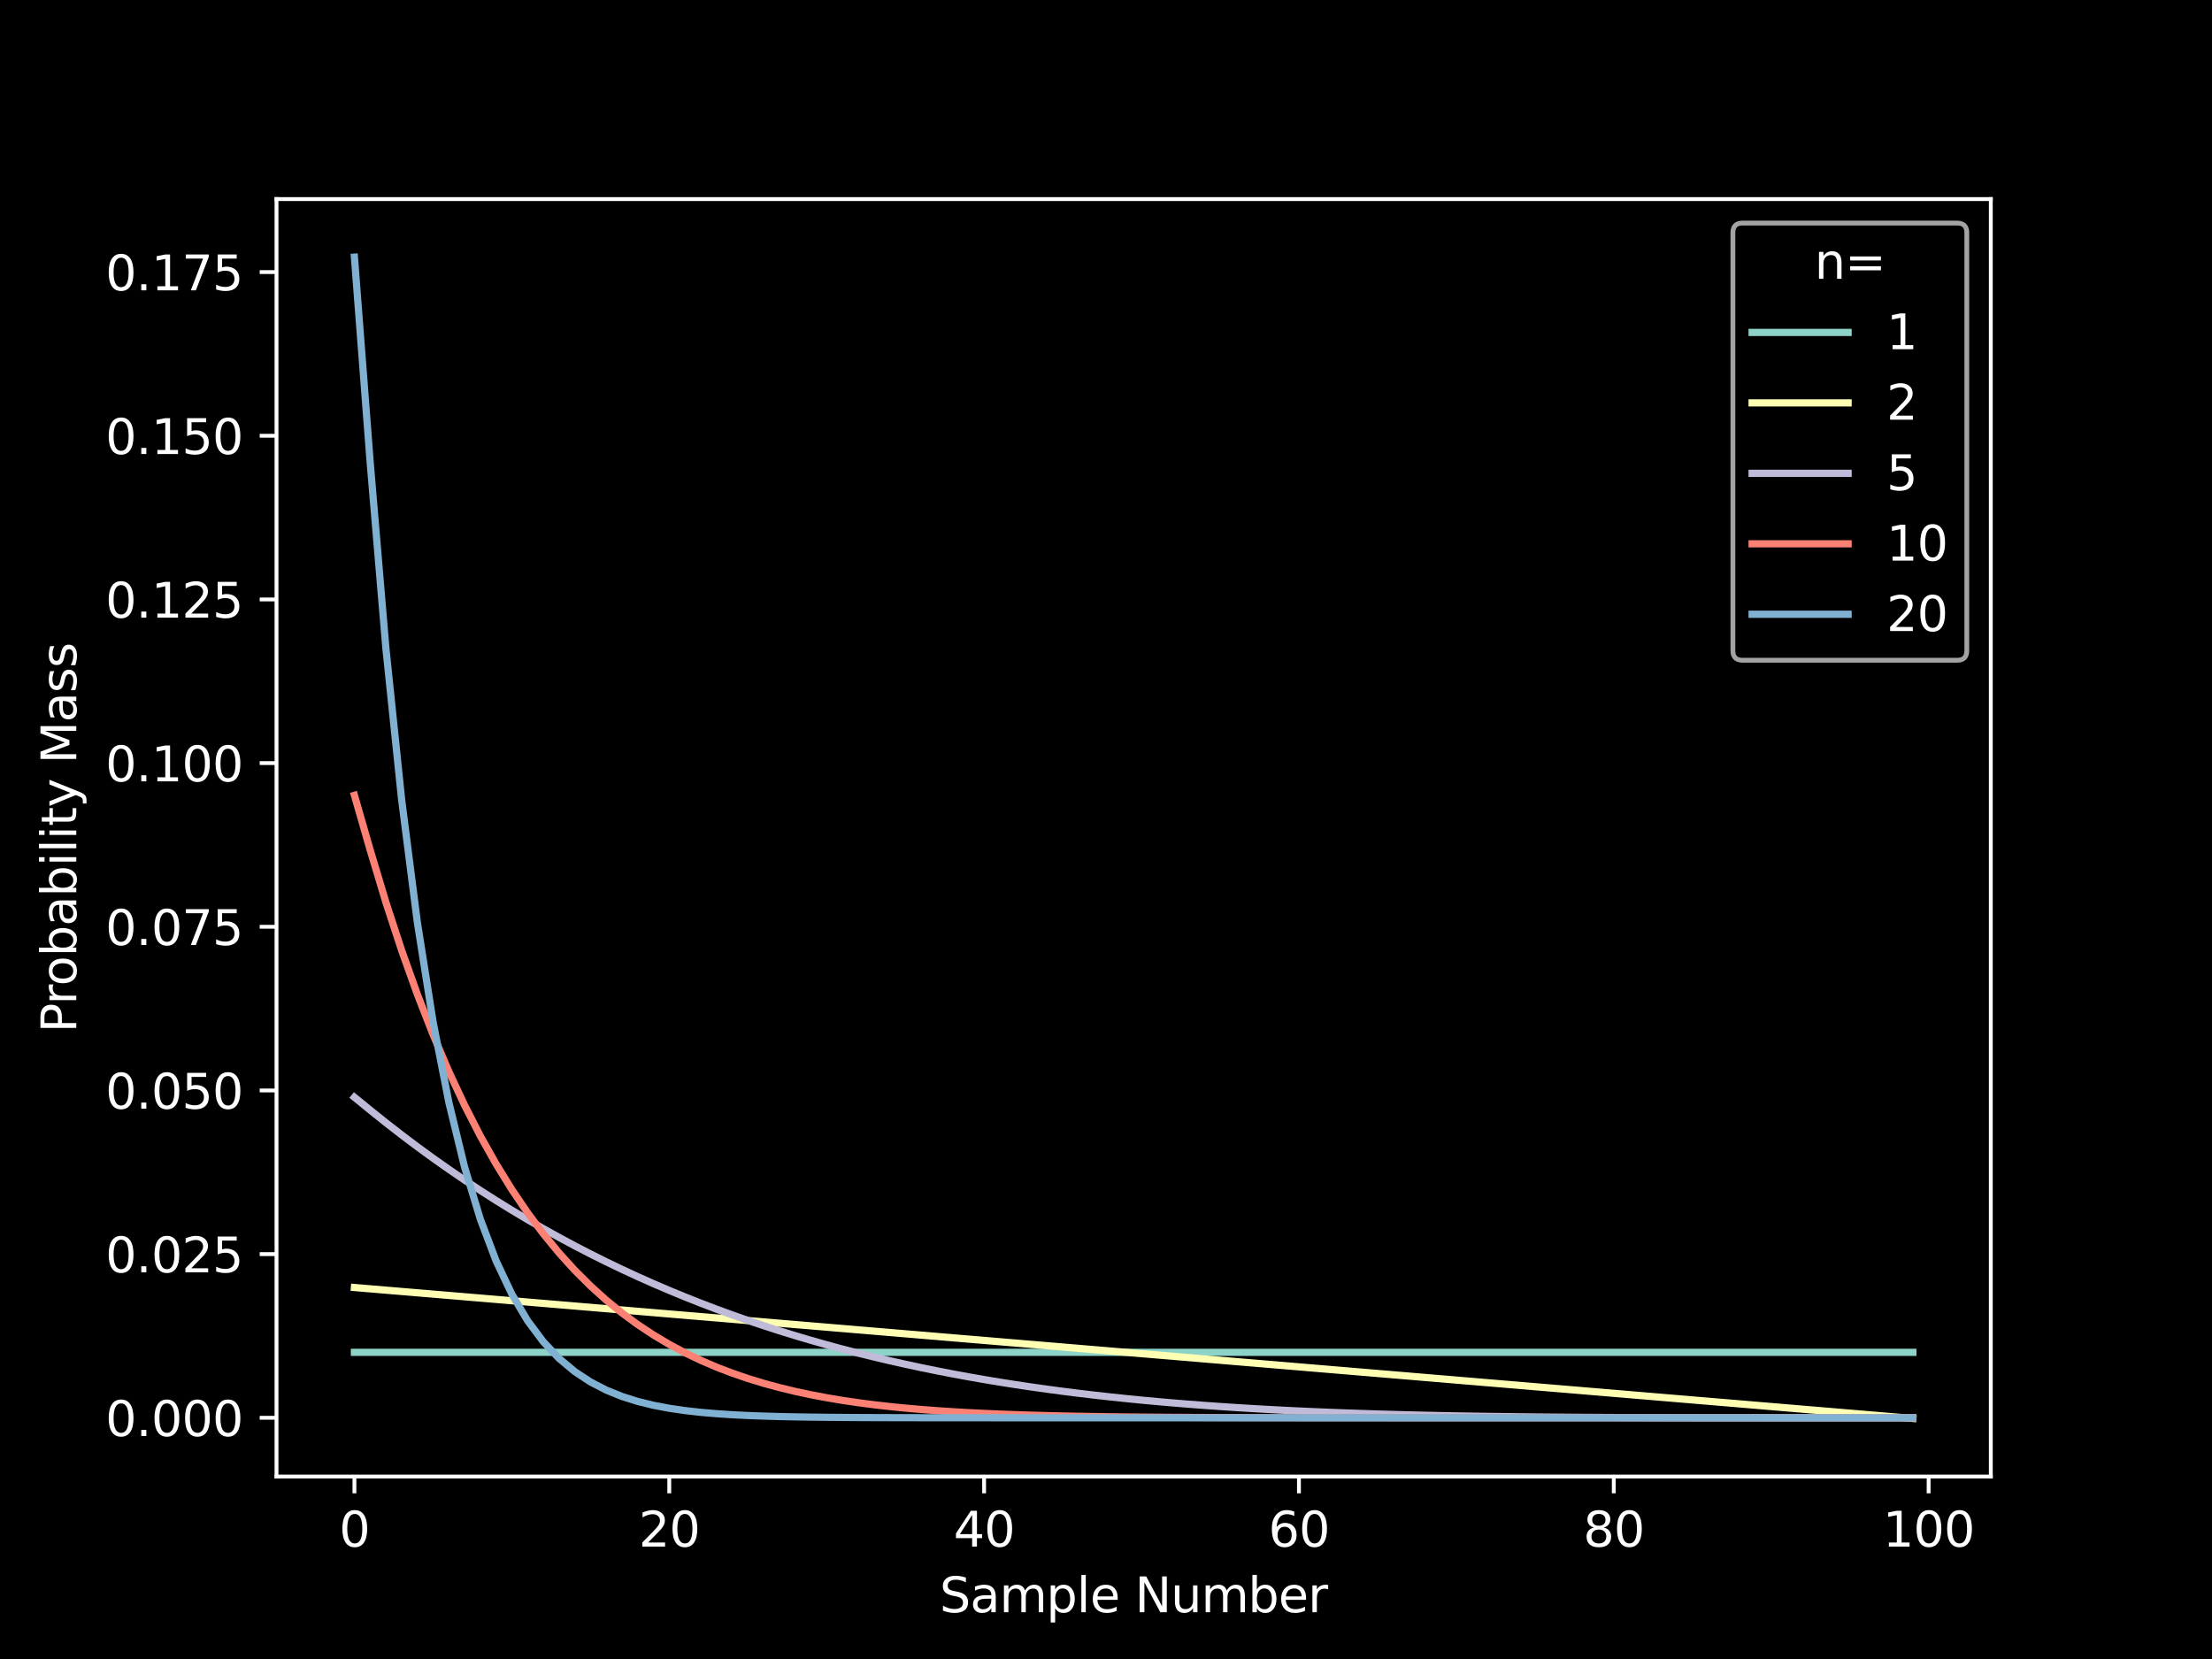 <?xml version="1.0" encoding="utf-8" standalone="no"?>
<!DOCTYPE svg PUBLIC "-//W3C//DTD SVG 1.1//EN"
  "http://www.w3.org/Graphics/SVG/1.1/DTD/svg11.dtd">
<svg xmlns:xlink="http://www.w3.org/1999/xlink" width="460.8pt" height="345.6pt" viewBox="0 0 460.8 345.6" xmlns="http://www.w3.org/2000/svg" version="1.1">
 <defs>
  <style type="text/css">*{stroke-linejoin: round; stroke-linecap: butt}</style>
 </defs>
 <g id="figure_1">
  <g id="patch_1">
   <path d="M 0 345.6 
L 460.8 345.6 
L 460.8 0 
L 0 0 
z
"/>
  </g>
  <g id="axes_1">
   <g id="patch_2">
    <path d="M 57.6 307.584 
L 414.72 307.584 
L 414.72 41.472 
L 57.6 41.472 
z
"/>
   </g>
   <g id="matplotlib.axis_1">
    <g id="xtick_1">
     <g id="line2d_1">
      <defs>
       <path id="m91b4f109d9" d="M 0 0 
L 0 3.5 
" style="stroke: #ffffff; stroke-width: 0.8"/>
      </defs>
      <g>
       <use xlink:href="#m91b4f109d9" x="73.833" y="307.584" style="fill: #ffffff; stroke: #ffffff; stroke-width: 0.8"/>
      </g>
     </g>
     <g id="text_1">
      <!-- 0 -->
      <g style="fill: #ffffff" transform="translate(70.651 322.182)scale(0.1 -0.1)">
       <defs>
        <path id="DejaVuSans-30" d="M 2034 4250 
Q 1547 4250 1301 3770 
Q 1056 3291 1056 2328 
Q 1056 1369 1301 889 
Q 1547 409 2034 409 
Q 2525 409 2770 889 
Q 3016 1369 3016 2328 
Q 3016 3291 2770 3770 
Q 2525 4250 2034 4250 
z
M 2034 4750 
Q 2819 4750 3233 4129 
Q 3647 3509 3647 2328 
Q 3647 1150 3233 529 
Q 2819 -91 2034 -91 
Q 1250 -91 836 529 
Q 422 1150 422 2328 
Q 422 3509 836 4129 
Q 1250 4750 2034 4750 
z
" transform="scale(0.016)"/>
       </defs>
       <use xlink:href="#DejaVuSans-30"/>
      </g>
     </g>
    </g>
    <g id="xtick_2">
     <g id="line2d_2">
      <g>
       <use xlink:href="#m91b4f109d9" x="139.42" y="307.584" style="fill: #ffffff; stroke: #ffffff; stroke-width: 0.8"/>
      </g>
     </g>
     <g id="text_2">
      <!-- 20 -->
      <g style="fill: #ffffff" transform="translate(133.057 322.182)scale(0.1 -0.1)">
       <defs>
        <path id="DejaVuSans-32" d="M 1228 531 
L 3431 531 
L 3431 0 
L 469 0 
L 469 531 
Q 828 903 1448 1529 
Q 2069 2156 2228 2338 
Q 2531 2678 2651 2914 
Q 2772 3150 2772 3378 
Q 2772 3750 2511 3984 
Q 2250 4219 1831 4219 
Q 1534 4219 1204 4116 
Q 875 4013 500 3803 
L 500 4441 
Q 881 4594 1212 4672 
Q 1544 4750 1819 4750 
Q 2544 4750 2975 4387 
Q 3406 4025 3406 3419 
Q 3406 3131 3298 2873 
Q 3191 2616 2906 2266 
Q 2828 2175 2409 1742 
Q 1991 1309 1228 531 
z
" transform="scale(0.016)"/>
       </defs>
       <use xlink:href="#DejaVuSans-32"/>
       <use xlink:href="#DejaVuSans-30" x="63.623"/>
      </g>
     </g>
    </g>
    <g id="xtick_3">
     <g id="line2d_3">
      <g>
       <use xlink:href="#m91b4f109d9" x="205.006" y="307.584" style="fill: #ffffff; stroke: #ffffff; stroke-width: 0.8"/>
      </g>
     </g>
     <g id="text_3">
      <!-- 40 -->
      <g style="fill: #ffffff" transform="translate(198.644 322.182)scale(0.1 -0.1)">
       <defs>
        <path id="DejaVuSans-34" d="M 2419 4116 
L 825 1625 
L 2419 1625 
L 2419 4116 
z
M 2253 4666 
L 3047 4666 
L 3047 1625 
L 3713 1625 
L 3713 1100 
L 3047 1100 
L 3047 0 
L 2419 0 
L 2419 1100 
L 313 1100 
L 313 1709 
L 2253 4666 
z
" transform="scale(0.016)"/>
       </defs>
       <use xlink:href="#DejaVuSans-34"/>
       <use xlink:href="#DejaVuSans-30" x="63.623"/>
      </g>
     </g>
    </g>
    <g id="xtick_4">
     <g id="line2d_4">
      <g>
       <use xlink:href="#m91b4f109d9" x="270.593" y="307.584" style="fill: #ffffff; stroke: #ffffff; stroke-width: 0.8"/>
      </g>
     </g>
     <g id="text_4">
      <!-- 60 -->
      <g style="fill: #ffffff" transform="translate(264.231 322.182)scale(0.1 -0.1)">
       <defs>
        <path id="DejaVuSans-36" d="M 2113 2584 
Q 1688 2584 1439 2293 
Q 1191 2003 1191 1497 
Q 1191 994 1439 701 
Q 1688 409 2113 409 
Q 2538 409 2786 701 
Q 3034 994 3034 1497 
Q 3034 2003 2786 2293 
Q 2538 2584 2113 2584 
z
M 3366 4563 
L 3366 3988 
Q 3128 4100 2886 4159 
Q 2644 4219 2406 4219 
Q 1781 4219 1451 3797 
Q 1122 3375 1075 2522 
Q 1259 2794 1537 2939 
Q 1816 3084 2150 3084 
Q 2853 3084 3261 2657 
Q 3669 2231 3669 1497 
Q 3669 778 3244 343 
Q 2819 -91 2113 -91 
Q 1303 -91 875 529 
Q 447 1150 447 2328 
Q 447 3434 972 4092 
Q 1497 4750 2381 4750 
Q 2619 4750 2861 4703 
Q 3103 4656 3366 4563 
z
" transform="scale(0.016)"/>
       </defs>
       <use xlink:href="#DejaVuSans-36"/>
       <use xlink:href="#DejaVuSans-30" x="63.623"/>
      </g>
     </g>
    </g>
    <g id="xtick_5">
     <g id="line2d_5">
      <g>
       <use xlink:href="#m91b4f109d9" x="336.18" y="307.584" style="fill: #ffffff; stroke: #ffffff; stroke-width: 0.8"/>
      </g>
     </g>
     <g id="text_5">
      <!-- 80 -->
      <g style="fill: #ffffff" transform="translate(329.817 322.182)scale(0.1 -0.1)">
       <defs>
        <path id="DejaVuSans-38" d="M 2034 2216 
Q 1584 2216 1326 1975 
Q 1069 1734 1069 1313 
Q 1069 891 1326 650 
Q 1584 409 2034 409 
Q 2484 409 2743 651 
Q 3003 894 3003 1313 
Q 3003 1734 2745 1975 
Q 2488 2216 2034 2216 
z
M 1403 2484 
Q 997 2584 770 2862 
Q 544 3141 544 3541 
Q 544 4100 942 4425 
Q 1341 4750 2034 4750 
Q 2731 4750 3128 4425 
Q 3525 4100 3525 3541 
Q 3525 3141 3298 2862 
Q 3072 2584 2669 2484 
Q 3125 2378 3379 2068 
Q 3634 1759 3634 1313 
Q 3634 634 3220 271 
Q 2806 -91 2034 -91 
Q 1263 -91 848 271 
Q 434 634 434 1313 
Q 434 1759 690 2068 
Q 947 2378 1403 2484 
z
M 1172 3481 
Q 1172 3119 1398 2916 
Q 1625 2713 2034 2713 
Q 2441 2713 2670 2916 
Q 2900 3119 2900 3481 
Q 2900 3844 2670 4047 
Q 2441 4250 2034 4250 
Q 1625 4250 1398 4047 
Q 1172 3844 1172 3481 
z
" transform="scale(0.016)"/>
       </defs>
       <use xlink:href="#DejaVuSans-38"/>
       <use xlink:href="#DejaVuSans-30" x="63.623"/>
      </g>
     </g>
    </g>
    <g id="xtick_6">
     <g id="line2d_6">
      <g>
       <use xlink:href="#m91b4f109d9" x="401.767" y="307.584" style="fill: #ffffff; stroke: #ffffff; stroke-width: 0.8"/>
      </g>
     </g>
     <g id="text_6">
      <!-- 100 -->
      <g style="fill: #ffffff" transform="translate(392.223 322.182)scale(0.1 -0.1)">
       <defs>
        <path id="DejaVuSans-31" d="M 794 531 
L 1825 531 
L 1825 4091 
L 703 3866 
L 703 4441 
L 1819 4666 
L 2450 4666 
L 2450 531 
L 3481 531 
L 3481 0 
L 794 0 
L 794 531 
z
" transform="scale(0.016)"/>
       </defs>
       <use xlink:href="#DejaVuSans-31"/>
       <use xlink:href="#DejaVuSans-30" x="63.623"/>
       <use xlink:href="#DejaVuSans-30" x="127.246"/>
      </g>
     </g>
    </g>
    <g id="text_7">
     <!-- Sample Number -->
     <g style="fill: #ffffff" transform="translate(195.737 335.861)scale(0.1 -0.1)">
      <defs>
       <path id="DejaVuSans-53" d="M 3425 4513 
L 3425 3897 
Q 3066 4069 2747 4153 
Q 2428 4238 2131 4238 
Q 1616 4238 1336 4038 
Q 1056 3838 1056 3469 
Q 1056 3159 1242 3001 
Q 1428 2844 1947 2747 
L 2328 2669 
Q 3034 2534 3370 2195 
Q 3706 1856 3706 1288 
Q 3706 609 3251 259 
Q 2797 -91 1919 -91 
Q 1588 -91 1214 -16 
Q 841 59 441 206 
L 441 856 
Q 825 641 1194 531 
Q 1563 422 1919 422 
Q 2459 422 2753 634 
Q 3047 847 3047 1241 
Q 3047 1584 2836 1778 
Q 2625 1972 2144 2069 
L 1759 2144 
Q 1053 2284 737 2584 
Q 422 2884 422 3419 
Q 422 4038 858 4394 
Q 1294 4750 2059 4750 
Q 2388 4750 2728 4690 
Q 3069 4631 3425 4513 
z
" transform="scale(0.016)"/>
       <path id="DejaVuSans-61" d="M 2194 1759 
Q 1497 1759 1228 1600 
Q 959 1441 959 1056 
Q 959 750 1161 570 
Q 1363 391 1709 391 
Q 2188 391 2477 730 
Q 2766 1069 2766 1631 
L 2766 1759 
L 2194 1759 
z
M 3341 1997 
L 3341 0 
L 2766 0 
L 2766 531 
Q 2569 213 2275 61 
Q 1981 -91 1556 -91 
Q 1019 -91 701 211 
Q 384 513 384 1019 
Q 384 1609 779 1909 
Q 1175 2209 1959 2209 
L 2766 2209 
L 2766 2266 
Q 2766 2663 2505 2880 
Q 2244 3097 1772 3097 
Q 1472 3097 1187 3025 
Q 903 2953 641 2809 
L 641 3341 
Q 956 3463 1253 3523 
Q 1550 3584 1831 3584 
Q 2591 3584 2966 3190 
Q 3341 2797 3341 1997 
z
" transform="scale(0.016)"/>
       <path id="DejaVuSans-6d" d="M 3328 2828 
Q 3544 3216 3844 3400 
Q 4144 3584 4550 3584 
Q 5097 3584 5394 3201 
Q 5691 2819 5691 2113 
L 5691 0 
L 5113 0 
L 5113 2094 
Q 5113 2597 4934 2840 
Q 4756 3084 4391 3084 
Q 3944 3084 3684 2787 
Q 3425 2491 3425 1978 
L 3425 0 
L 2847 0 
L 2847 2094 
Q 2847 2600 2669 2842 
Q 2491 3084 2119 3084 
Q 1678 3084 1418 2786 
Q 1159 2488 1159 1978 
L 1159 0 
L 581 0 
L 581 3500 
L 1159 3500 
L 1159 2956 
Q 1356 3278 1631 3431 
Q 1906 3584 2284 3584 
Q 2666 3584 2933 3390 
Q 3200 3197 3328 2828 
z
" transform="scale(0.016)"/>
       <path id="DejaVuSans-70" d="M 1159 525 
L 1159 -1331 
L 581 -1331 
L 581 3500 
L 1159 3500 
L 1159 2969 
Q 1341 3281 1617 3432 
Q 1894 3584 2278 3584 
Q 2916 3584 3314 3078 
Q 3713 2572 3713 1747 
Q 3713 922 3314 415 
Q 2916 -91 2278 -91 
Q 1894 -91 1617 61 
Q 1341 213 1159 525 
z
M 3116 1747 
Q 3116 2381 2855 2742 
Q 2594 3103 2138 3103 
Q 1681 3103 1420 2742 
Q 1159 2381 1159 1747 
Q 1159 1113 1420 752 
Q 1681 391 2138 391 
Q 2594 391 2855 752 
Q 3116 1113 3116 1747 
z
" transform="scale(0.016)"/>
       <path id="DejaVuSans-6c" d="M 603 4863 
L 1178 4863 
L 1178 0 
L 603 0 
L 603 4863 
z
" transform="scale(0.016)"/>
       <path id="DejaVuSans-65" d="M 3597 1894 
L 3597 1613 
L 953 1613 
Q 991 1019 1311 708 
Q 1631 397 2203 397 
Q 2534 397 2845 478 
Q 3156 559 3463 722 
L 3463 178 
Q 3153 47 2828 -22 
Q 2503 -91 2169 -91 
Q 1331 -91 842 396 
Q 353 884 353 1716 
Q 353 2575 817 3079 
Q 1281 3584 2069 3584 
Q 2775 3584 3186 3129 
Q 3597 2675 3597 1894 
z
M 3022 2063 
Q 3016 2534 2758 2815 
Q 2500 3097 2075 3097 
Q 1594 3097 1305 2825 
Q 1016 2553 972 2059 
L 3022 2063 
z
" transform="scale(0.016)"/>
       <path id="DejaVuSans-20" transform="scale(0.016)"/>
       <path id="DejaVuSans-4e" d="M 628 4666 
L 1478 4666 
L 3547 763 
L 3547 4666 
L 4159 4666 
L 4159 0 
L 3309 0 
L 1241 3903 
L 1241 0 
L 628 0 
L 628 4666 
z
" transform="scale(0.016)"/>
       <path id="DejaVuSans-75" d="M 544 1381 
L 544 3500 
L 1119 3500 
L 1119 1403 
Q 1119 906 1312 657 
Q 1506 409 1894 409 
Q 2359 409 2629 706 
Q 2900 1003 2900 1516 
L 2900 3500 
L 3475 3500 
L 3475 0 
L 2900 0 
L 2900 538 
Q 2691 219 2414 64 
Q 2138 -91 1772 -91 
Q 1169 -91 856 284 
Q 544 659 544 1381 
z
M 1991 3584 
L 1991 3584 
z
" transform="scale(0.016)"/>
       <path id="DejaVuSans-62" d="M 3116 1747 
Q 3116 2381 2855 2742 
Q 2594 3103 2138 3103 
Q 1681 3103 1420 2742 
Q 1159 2381 1159 1747 
Q 1159 1113 1420 752 
Q 1681 391 2138 391 
Q 2594 391 2855 752 
Q 3116 1113 3116 1747 
z
M 1159 2969 
Q 1341 3281 1617 3432 
Q 1894 3584 2278 3584 
Q 2916 3584 3314 3078 
Q 3713 2572 3713 1747 
Q 3713 922 3314 415 
Q 2916 -91 2278 -91 
Q 1894 -91 1617 61 
Q 1341 213 1159 525 
L 1159 0 
L 581 0 
L 581 4863 
L 1159 4863 
L 1159 2969 
z
" transform="scale(0.016)"/>
       <path id="DejaVuSans-72" d="M 2631 2963 
Q 2534 3019 2420 3045 
Q 2306 3072 2169 3072 
Q 1681 3072 1420 2755 
Q 1159 2438 1159 1844 
L 1159 0 
L 581 0 
L 581 3500 
L 1159 3500 
L 1159 2956 
Q 1341 3275 1631 3429 
Q 1922 3584 2338 3584 
Q 2397 3584 2469 3576 
Q 2541 3569 2628 3553 
L 2631 2963 
z
" transform="scale(0.016)"/>
      </defs>
      <use xlink:href="#DejaVuSans-53"/>
      <use xlink:href="#DejaVuSans-61" x="63.477"/>
      <use xlink:href="#DejaVuSans-6d" x="124.756"/>
      <use xlink:href="#DejaVuSans-70" x="222.168"/>
      <use xlink:href="#DejaVuSans-6c" x="285.645"/>
      <use xlink:href="#DejaVuSans-65" x="313.428"/>
      <use xlink:href="#DejaVuSans-20" x="374.951"/>
      <use xlink:href="#DejaVuSans-4e" x="406.738"/>
      <use xlink:href="#DejaVuSans-75" x="481.543"/>
      <use xlink:href="#DejaVuSans-6d" x="544.922"/>
      <use xlink:href="#DejaVuSans-62" x="642.334"/>
      <use xlink:href="#DejaVuSans-65" x="705.811"/>
      <use xlink:href="#DejaVuSans-72" x="767.334"/>
     </g>
    </g>
   </g>
   <g id="matplotlib.axis_2">
    <g id="ytick_1">
     <g id="line2d_7">
      <defs>
       <path id="mf6297fcc8a" d="M 0 0 
L -3.5 0 
" style="stroke: #ffffff; stroke-width: 0.8"/>
      </defs>
      <g>
       <use xlink:href="#mf6297fcc8a" x="57.6" y="295.35" style="fill: #ffffff; stroke: #ffffff; stroke-width: 0.8"/>
      </g>
     </g>
     <g id="text_8">
      <!-- 0.000 -->
      <g style="fill: #ffffff" transform="translate(21.972 299.149)scale(0.1 -0.1)">
       <defs>
        <path id="DejaVuSans-2e" d="M 684 794 
L 1344 794 
L 1344 0 
L 684 0 
L 684 794 
z
" transform="scale(0.016)"/>
       </defs>
       <use xlink:href="#DejaVuSans-30"/>
       <use xlink:href="#DejaVuSans-2e" x="63.623"/>
       <use xlink:href="#DejaVuSans-30" x="95.41"/>
       <use xlink:href="#DejaVuSans-30" x="159.033"/>
       <use xlink:href="#DejaVuSans-30" x="222.656"/>
      </g>
     </g>
    </g>
    <g id="ytick_2">
     <g id="line2d_8">
      <g>
       <use xlink:href="#mf6297fcc8a" x="57.6" y="261.255" style="fill: #ffffff; stroke: #ffffff; stroke-width: 0.8"/>
      </g>
     </g>
     <g id="text_9">
      <!-- 0.025 -->
      <g style="fill: #ffffff" transform="translate(21.972 265.054)scale(0.1 -0.1)">
       <defs>
        <path id="DejaVuSans-35" d="M 691 4666 
L 3169 4666 
L 3169 4134 
L 1269 4134 
L 1269 2991 
Q 1406 3038 1543 3061 
Q 1681 3084 1819 3084 
Q 2600 3084 3056 2656 
Q 3513 2228 3513 1497 
Q 3513 744 3044 326 
Q 2575 -91 1722 -91 
Q 1428 -91 1123 -41 
Q 819 9 494 109 
L 494 744 
Q 775 591 1075 516 
Q 1375 441 1709 441 
Q 2250 441 2565 725 
Q 2881 1009 2881 1497 
Q 2881 1984 2565 2268 
Q 2250 2553 1709 2553 
Q 1456 2553 1204 2497 
Q 953 2441 691 2322 
L 691 4666 
z
" transform="scale(0.016)"/>
       </defs>
       <use xlink:href="#DejaVuSans-30"/>
       <use xlink:href="#DejaVuSans-2e" x="63.623"/>
       <use xlink:href="#DejaVuSans-30" x="95.41"/>
       <use xlink:href="#DejaVuSans-32" x="159.033"/>
       <use xlink:href="#DejaVuSans-35" x="222.656"/>
      </g>
     </g>
    </g>
    <g id="ytick_3">
     <g id="line2d_9">
      <g>
       <use xlink:href="#mf6297fcc8a" x="57.6" y="227.159" style="fill: #ffffff; stroke: #ffffff; stroke-width: 0.8"/>
      </g>
     </g>
     <g id="text_10">
      <!-- 0.050 -->
      <g style="fill: #ffffff" transform="translate(21.972 230.958)scale(0.1 -0.1)">
       <use xlink:href="#DejaVuSans-30"/>
       <use xlink:href="#DejaVuSans-2e" x="63.623"/>
       <use xlink:href="#DejaVuSans-30" x="95.41"/>
       <use xlink:href="#DejaVuSans-35" x="159.033"/>
       <use xlink:href="#DejaVuSans-30" x="222.656"/>
      </g>
     </g>
    </g>
    <g id="ytick_4">
     <g id="line2d_10">
      <g>
       <use xlink:href="#mf6297fcc8a" x="57.6" y="193.064" style="fill: #ffffff; stroke: #ffffff; stroke-width: 0.8"/>
      </g>
     </g>
     <g id="text_11">
      <!-- 0.075 -->
      <g style="fill: #ffffff" transform="translate(21.972 196.863)scale(0.1 -0.1)">
       <defs>
        <path id="DejaVuSans-37" d="M 525 4666 
L 3525 4666 
L 3525 4397 
L 1831 0 
L 1172 0 
L 2766 4134 
L 525 4134 
L 525 4666 
z
" transform="scale(0.016)"/>
       </defs>
       <use xlink:href="#DejaVuSans-30"/>
       <use xlink:href="#DejaVuSans-2e" x="63.623"/>
       <use xlink:href="#DejaVuSans-30" x="95.41"/>
       <use xlink:href="#DejaVuSans-37" x="159.033"/>
       <use xlink:href="#DejaVuSans-35" x="222.656"/>
      </g>
     </g>
    </g>
    <g id="ytick_5">
     <g id="line2d_11">
      <g>
       <use xlink:href="#mf6297fcc8a" x="57.6" y="158.968" style="fill: #ffffff; stroke: #ffffff; stroke-width: 0.8"/>
      </g>
     </g>
     <g id="text_12">
      <!-- 0.100 -->
      <g style="fill: #ffffff" transform="translate(21.972 162.767)scale(0.1 -0.1)">
       <use xlink:href="#DejaVuSans-30"/>
       <use xlink:href="#DejaVuSans-2e" x="63.623"/>
       <use xlink:href="#DejaVuSans-31" x="95.41"/>
       <use xlink:href="#DejaVuSans-30" x="159.033"/>
       <use xlink:href="#DejaVuSans-30" x="222.656"/>
      </g>
     </g>
    </g>
    <g id="ytick_6">
     <g id="line2d_12">
      <g>
       <use xlink:href="#mf6297fcc8a" x="57.6" y="124.873" style="fill: #ffffff; stroke: #ffffff; stroke-width: 0.8"/>
      </g>
     </g>
     <g id="text_13">
      <!-- 0.125 -->
      <g style="fill: #ffffff" transform="translate(21.972 128.672)scale(0.1 -0.1)">
       <use xlink:href="#DejaVuSans-30"/>
       <use xlink:href="#DejaVuSans-2e" x="63.623"/>
       <use xlink:href="#DejaVuSans-31" x="95.41"/>
       <use xlink:href="#DejaVuSans-32" x="159.033"/>
       <use xlink:href="#DejaVuSans-35" x="222.656"/>
      </g>
     </g>
    </g>
    <g id="ytick_7">
     <g id="line2d_13">
      <g>
       <use xlink:href="#mf6297fcc8a" x="57.6" y="90.777" style="fill: #ffffff; stroke: #ffffff; stroke-width: 0.8"/>
      </g>
     </g>
     <g id="text_14">
      <!-- 0.150 -->
      <g style="fill: #ffffff" transform="translate(21.972 94.576)scale(0.1 -0.1)">
       <use xlink:href="#DejaVuSans-30"/>
       <use xlink:href="#DejaVuSans-2e" x="63.623"/>
       <use xlink:href="#DejaVuSans-31" x="95.41"/>
       <use xlink:href="#DejaVuSans-35" x="159.033"/>
       <use xlink:href="#DejaVuSans-30" x="222.656"/>
      </g>
     </g>
    </g>
    <g id="ytick_8">
     <g id="line2d_14">
      <g>
       <use xlink:href="#mf6297fcc8a" x="57.6" y="56.682" style="fill: #ffffff; stroke: #ffffff; stroke-width: 0.8"/>
      </g>
     </g>
     <g id="text_15">
      <!-- 0.175 -->
      <g style="fill: #ffffff" transform="translate(21.972 60.481)scale(0.1 -0.1)">
       <use xlink:href="#DejaVuSans-30"/>
       <use xlink:href="#DejaVuSans-2e" x="63.623"/>
       <use xlink:href="#DejaVuSans-31" x="95.41"/>
       <use xlink:href="#DejaVuSans-37" x="159.033"/>
       <use xlink:href="#DejaVuSans-35" x="222.656"/>
      </g>
     </g>
    </g>
    <g id="text_16">
     <!-- Probability Mass -->
     <g style="fill: #ffffff" transform="translate(15.892 215.133)rotate(-90)scale(0.1 -0.1)">
      <defs>
       <path id="DejaVuSans-50" d="M 1259 4147 
L 1259 2394 
L 2053 2394 
Q 2494 2394 2734 2622 
Q 2975 2850 2975 3272 
Q 2975 3691 2734 3919 
Q 2494 4147 2053 4147 
L 1259 4147 
z
M 628 4666 
L 2053 4666 
Q 2838 4666 3239 4311 
Q 3641 3956 3641 3272 
Q 3641 2581 3239 2228 
Q 2838 1875 2053 1875 
L 1259 1875 
L 1259 0 
L 628 0 
L 628 4666 
z
" transform="scale(0.016)"/>
       <path id="DejaVuSans-6f" d="M 1959 3097 
Q 1497 3097 1228 2736 
Q 959 2375 959 1747 
Q 959 1119 1226 758 
Q 1494 397 1959 397 
Q 2419 397 2687 759 
Q 2956 1122 2956 1747 
Q 2956 2369 2687 2733 
Q 2419 3097 1959 3097 
z
M 1959 3584 
Q 2709 3584 3137 3096 
Q 3566 2609 3566 1747 
Q 3566 888 3137 398 
Q 2709 -91 1959 -91 
Q 1206 -91 779 398 
Q 353 888 353 1747 
Q 353 2609 779 3096 
Q 1206 3584 1959 3584 
z
" transform="scale(0.016)"/>
       <path id="DejaVuSans-69" d="M 603 3500 
L 1178 3500 
L 1178 0 
L 603 0 
L 603 3500 
z
M 603 4863 
L 1178 4863 
L 1178 4134 
L 603 4134 
L 603 4863 
z
" transform="scale(0.016)"/>
       <path id="DejaVuSans-74" d="M 1172 4494 
L 1172 3500 
L 2356 3500 
L 2356 3053 
L 1172 3053 
L 1172 1153 
Q 1172 725 1289 603 
Q 1406 481 1766 481 
L 2356 481 
L 2356 0 
L 1766 0 
Q 1100 0 847 248 
Q 594 497 594 1153 
L 594 3053 
L 172 3053 
L 172 3500 
L 594 3500 
L 594 4494 
L 1172 4494 
z
" transform="scale(0.016)"/>
       <path id="DejaVuSans-79" d="M 2059 -325 
Q 1816 -950 1584 -1140 
Q 1353 -1331 966 -1331 
L 506 -1331 
L 506 -850 
L 844 -850 
Q 1081 -850 1212 -737 
Q 1344 -625 1503 -206 
L 1606 56 
L 191 3500 
L 800 3500 
L 1894 763 
L 2988 3500 
L 3597 3500 
L 2059 -325 
z
" transform="scale(0.016)"/>
       <path id="DejaVuSans-4d" d="M 628 4666 
L 1569 4666 
L 2759 1491 
L 3956 4666 
L 4897 4666 
L 4897 0 
L 4281 0 
L 4281 4097 
L 3078 897 
L 2444 897 
L 1241 4097 
L 1241 0 
L 628 0 
L 628 4666 
z
" transform="scale(0.016)"/>
       <path id="DejaVuSans-73" d="M 2834 3397 
L 2834 2853 
Q 2591 2978 2328 3040 
Q 2066 3103 1784 3103 
Q 1356 3103 1142 2972 
Q 928 2841 928 2578 
Q 928 2378 1081 2264 
Q 1234 2150 1697 2047 
L 1894 2003 
Q 2506 1872 2764 1633 
Q 3022 1394 3022 966 
Q 3022 478 2636 193 
Q 2250 -91 1575 -91 
Q 1294 -91 989 -36 
Q 684 19 347 128 
L 347 722 
Q 666 556 975 473 
Q 1284 391 1588 391 
Q 1994 391 2212 530 
Q 2431 669 2431 922 
Q 2431 1156 2273 1281 
Q 2116 1406 1581 1522 
L 1381 1569 
Q 847 1681 609 1914 
Q 372 2147 372 2553 
Q 372 3047 722 3315 
Q 1072 3584 1716 3584 
Q 2034 3584 2315 3537 
Q 2597 3491 2834 3397 
z
" transform="scale(0.016)"/>
      </defs>
      <use xlink:href="#DejaVuSans-50"/>
      <use xlink:href="#DejaVuSans-72" x="58.553"/>
      <use xlink:href="#DejaVuSans-6f" x="97.416"/>
      <use xlink:href="#DejaVuSans-62" x="158.598"/>
      <use xlink:href="#DejaVuSans-61" x="222.074"/>
      <use xlink:href="#DejaVuSans-62" x="283.354"/>
      <use xlink:href="#DejaVuSans-69" x="346.83"/>
      <use xlink:href="#DejaVuSans-6c" x="374.613"/>
      <use xlink:href="#DejaVuSans-69" x="402.396"/>
      <use xlink:href="#DejaVuSans-74" x="430.18"/>
      <use xlink:href="#DejaVuSans-79" x="469.389"/>
      <use xlink:href="#DejaVuSans-20" x="528.568"/>
      <use xlink:href="#DejaVuSans-4d" x="560.355"/>
      <use xlink:href="#DejaVuSans-61" x="646.635"/>
      <use xlink:href="#DejaVuSans-73" x="707.914"/>
      <use xlink:href="#DejaVuSans-73" x="760.014"/>
     </g>
    </g>
   </g>
   <g id="line2d_15">
    <path d="M 73.833 281.712 
L 77.112 281.712 
L 80.391 281.712 
L 83.671 281.712 
L 86.95 281.712 
L 90.229 281.712 
L 93.509 281.712 
L 96.788 281.712 
L 100.067 281.712 
L 103.347 281.712 
L 106.626 281.712 
L 109.905 281.712 
L 113.185 281.712 
L 116.464 281.712 
L 119.743 281.712 
L 123.023 281.712 
L 126.302 281.712 
L 129.581 281.712 
L 132.861 281.712 
L 136.14 281.712 
L 139.42 281.712 
L 142.699 281.712 
L 145.978 281.712 
L 149.258 281.712 
L 152.537 281.712 
L 155.816 281.712 
L 159.096 281.712 
L 162.375 281.712 
L 165.654 281.712 
L 168.934 281.712 
L 172.213 281.712 
L 175.492 281.712 
L 178.772 281.712 
L 182.051 281.712 
L 185.33 281.712 
L 188.61 281.712 
L 191.889 281.712 
L 195.168 281.712 
L 198.448 281.712 
L 201.727 281.712 
L 205.006 281.712 
L 208.286 281.712 
L 211.565 281.712 
L 214.844 281.712 
L 218.124 281.712 
L 221.403 281.712 
L 224.682 281.712 
L 227.962 281.712 
L 231.241 281.712 
L 234.52 281.712 
L 237.8 281.712 
L 241.079 281.712 
L 244.358 281.712 
L 247.638 281.712 
L 250.917 281.712 
L 254.196 281.712 
L 257.476 281.712 
L 260.755 281.712 
L 264.034 281.712 
L 267.314 281.712 
L 270.593 281.712 
L 273.872 281.712 
L 277.152 281.712 
L 280.431 281.712 
L 283.71 281.712 
L 286.99 281.712 
L 290.269 281.712 
L 293.548 281.712 
L 296.828 281.712 
L 300.107 281.712 
L 303.386 281.712 
L 306.666 281.712 
L 309.945 281.712 
L 313.224 281.712 
L 316.504 281.712 
L 319.783 281.712 
L 323.062 281.712 
L 326.342 281.712 
L 329.621 281.712 
L 332.9 281.712 
L 336.18 281.712 
L 339.459 281.712 
L 342.739 281.712 
L 346.018 281.712 
L 349.297 281.712 
L 352.577 281.712 
L 355.856 281.712 
L 359.135 281.712 
L 362.415 281.712 
L 365.694 281.712 
L 368.973 281.712 
L 372.253 281.712 
L 375.532 281.712 
L 378.811 281.712 
L 382.091 281.712 
L 385.37 281.712 
L 388.649 281.712 
L 391.929 281.712 
L 395.208 281.712 
L 398.487 281.712 
" clip-path="url(#p2f7ebc0ce4)" style="fill: none; stroke: #8dd3c7; stroke-width: 1.5; stroke-linecap: square"/>
   </g>
   <g id="line2d_16">
    <path d="M 73.833 268.212 
L 77.112 268.487 
L 80.391 268.763 
L 83.671 269.038 
L 86.95 269.314 
L 90.229 269.589 
L 93.509 269.865 
L 96.788 270.14 
L 100.067 270.416 
L 103.347 270.691 
L 106.626 270.967 
L 109.905 271.242 
L 113.185 271.518 
L 116.464 271.793 
L 119.743 272.069 
L 123.023 272.344 
L 126.302 272.62 
L 129.581 272.895 
L 132.861 273.171 
L 136.14 273.446 
L 139.42 273.722 
L 142.699 273.997 
L 145.978 274.273 
L 149.258 274.549 
L 152.537 274.824 
L 155.816 275.1 
L 159.096 275.375 
L 162.375 275.651 
L 165.654 275.926 
L 168.934 276.202 
L 172.213 276.477 
L 175.492 276.753 
L 178.772 277.028 
L 182.051 277.304 
L 185.33 277.579 
L 188.61 277.855 
L 191.889 278.13 
L 195.168 278.406 
L 198.448 278.681 
L 201.727 278.957 
L 205.006 279.232 
L 208.286 279.508 
L 211.565 279.783 
L 214.844 280.059 
L 218.124 280.334 
L 221.403 280.61 
L 224.682 280.885 
L 227.962 281.161 
L 231.241 281.437 
L 234.52 281.712 
L 237.8 281.988 
L 241.079 282.263 
L 244.358 282.539 
L 247.638 282.814 
L 250.917 283.09 
L 254.196 283.365 
L 257.476 283.641 
L 260.755 283.916 
L 264.034 284.192 
L 267.314 284.467 
L 270.593 284.743 
L 273.872 285.018 
L 277.152 285.294 
L 280.431 285.569 
L 283.71 285.845 
L 286.99 286.12 
L 290.269 286.396 
L 293.548 286.671 
L 296.828 286.947 
L 300.107 287.222 
L 303.386 287.498 
L 306.666 287.773 
L 309.945 288.049 
L 313.224 288.324 
L 316.504 288.6 
L 319.783 288.876 
L 323.062 289.151 
L 326.342 289.427 
L 329.621 289.702 
L 332.9 289.978 
L 336.18 290.253 
L 339.459 290.529 
L 342.739 290.804 
L 346.018 291.08 
L 349.297 291.355 
L 352.577 291.631 
L 355.856 291.906 
L 359.135 292.182 
L 362.415 292.457 
L 365.694 292.733 
L 368.973 293.008 
L 372.253 293.284 
L 375.532 293.559 
L 378.811 293.835 
L 382.091 294.11 
L 385.37 294.386 
L 388.649 294.661 
L 391.929 294.937 
L 395.208 295.212 
L 398.487 295.488 
" clip-path="url(#p2f7ebc0ce4)" style="fill: none; stroke: #feffb3; stroke-width: 1.5; stroke-linecap: square"/>
   </g>
   <g id="line2d_17">
    <path d="M 73.833 228.579 
L 77.112 231.25 
L 80.391 233.879 
L 83.671 236.427 
L 86.95 238.895 
L 90.229 241.284 
L 93.509 243.597 
L 96.788 245.835 
L 100.067 247.999 
L 103.347 250.092 
L 106.626 252.115 
L 109.905 254.068 
L 113.185 255.955 
L 116.464 257.777 
L 119.743 259.535 
L 123.023 261.23 
L 126.302 262.864 
L 129.581 264.439 
L 132.861 265.956 
L 136.14 267.416 
L 139.42 268.822 
L 142.699 270.173 
L 145.978 271.473 
L 149.258 272.721 
L 152.537 273.92 
L 155.816 275.07 
L 159.096 276.174 
L 162.375 277.232 
L 165.654 278.245 
L 168.934 279.215 
L 172.213 280.144 
L 175.492 281.032 
L 178.772 281.88 
L 182.051 282.69 
L 185.33 283.463 
L 188.61 284.2 
L 191.889 284.902 
L 195.168 285.571 
L 198.448 286.207 
L 201.727 286.811 
L 205.006 287.385 
L 208.286 287.93 
L 211.565 288.446 
L 214.844 288.934 
L 218.124 289.397 
L 221.403 289.834 
L 224.682 290.246 
L 227.962 290.635 
L 231.241 291.001 
L 234.52 291.345 
L 237.8 291.669 
L 241.079 291.972 
L 244.358 292.257 
L 247.638 292.523 
L 250.917 292.771 
L 254.196 293.003 
L 257.476 293.219 
L 260.755 293.419 
L 264.034 293.605 
L 267.314 293.778 
L 270.593 293.937 
L 273.872 294.083 
L 277.152 294.219 
L 280.431 294.342 
L 283.71 294.456 
L 286.99 294.56 
L 290.269 294.654 
L 293.548 294.74 
L 296.828 294.817 
L 300.107 294.887 
L 303.386 294.95 
L 306.666 295.006 
L 309.945 295.056 
L 313.224 295.1 
L 316.504 295.139 
L 319.783 295.174 
L 323.062 295.204 
L 326.342 295.23 
L 329.621 295.252 
L 332.9 295.271 
L 336.18 295.287 
L 339.459 295.301 
L 342.739 295.312 
L 346.018 295.321 
L 349.297 295.329 
L 352.577 295.335 
L 355.856 295.339 
L 359.135 295.343 
L 362.415 295.345 
L 365.694 295.347 
L 368.973 295.348 
L 372.253 295.349 
L 375.532 295.35 
L 378.811 295.35 
L 382.091 295.35 
L 385.37 295.35 
L 388.649 295.35 
L 391.929 295.35 
L 395.208 295.35 
L 398.487 295.35 
" clip-path="url(#p2f7ebc0ce4)" style="fill: none; stroke: #bfbbd9; stroke-width: 1.5; stroke-linecap: square"/>
   </g>
   <g id="line2d_18">
    <path d="M 73.833 165.673 
L 77.112 177.06 
L 80.391 187.976 
L 83.671 197.988 
L 86.95 207.162 
L 90.229 215.559 
L 93.509 223.237 
L 96.788 230.252 
L 100.067 236.653 
L 103.347 242.489 
L 106.626 247.803 
L 109.905 252.637 
L 113.185 257.029 
L 116.464 261.015 
L 119.743 264.629 
L 123.023 267.9 
L 126.302 270.858 
L 129.581 273.529 
L 132.861 275.938 
L 136.14 278.107 
L 139.42 280.059 
L 142.699 281.811 
L 145.978 283.383 
L 149.258 284.79 
L 152.537 286.049 
L 155.816 287.172 
L 159.096 288.173 
L 162.375 289.064 
L 165.654 289.855 
L 168.934 290.556 
L 172.213 291.176 
L 175.492 291.725 
L 178.772 292.208 
L 182.051 292.633 
L 185.33 293.006 
L 188.61 293.333 
L 191.889 293.619 
L 195.168 293.868 
L 198.448 294.085 
L 201.727 294.273 
L 205.006 294.436 
L 208.286 294.576 
L 211.565 294.697 
L 214.844 294.801 
L 218.124 294.89 
L 221.403 294.966 
L 224.682 295.031 
L 227.962 295.085 
L 231.241 295.132 
L 234.52 295.171 
L 237.8 295.203 
L 241.079 295.23 
L 244.358 295.253 
L 247.638 295.272 
L 250.917 295.287 
L 254.196 295.3 
L 257.476 295.31 
L 260.755 295.319 
L 264.034 295.326 
L 267.314 295.331 
L 270.593 295.335 
L 273.872 295.339 
L 277.152 295.342 
L 280.431 295.344 
L 283.71 295.345 
L 286.99 295.347 
L 290.269 295.348 
L 293.548 295.348 
L 296.828 295.349 
L 300.107 295.349 
L 303.386 295.35 
L 306.666 295.35 
L 309.945 295.35 
L 313.224 295.35 
L 316.504 295.35 
L 319.783 295.35 
L 323.062 295.35 
L 326.342 295.35 
L 329.621 295.35 
L 332.9 295.35 
L 336.18 295.35 
L 339.459 295.35 
L 342.739 295.35 
L 346.018 295.35 
L 349.297 295.35 
L 352.577 295.35 
L 355.856 295.35 
L 359.135 295.35 
L 362.415 295.35 
L 365.694 295.35 
L 368.973 295.35 
L 372.253 295.35 
L 375.532 295.35 
L 378.811 295.35 
L 382.091 295.35 
L 385.37 295.35 
L 388.649 295.35 
L 391.929 295.35 
L 395.208 295.35 
L 398.487 295.35 
" clip-path="url(#p2f7ebc0ce4)" style="fill: none; stroke: #fa8174; stroke-width: 1.5; stroke-linecap: square"/>
   </g>
   <g id="line2d_19">
    <path d="M 73.833 53.568 
L 77.112 96.302 
L 80.391 135.07 
L 83.671 166.611 
L 86.95 192.21 
L 90.229 212.936 
L 93.509 229.673 
L 96.788 243.156 
L 100.067 253.988 
L 103.347 262.666 
L 106.626 269.6 
L 109.905 275.125 
L 113.185 279.514 
L 116.464 282.99 
L 119.743 285.735 
L 123.023 287.895 
L 126.302 289.59 
L 129.581 290.916 
L 132.861 291.949 
L 136.14 292.751 
L 139.42 293.372 
L 142.699 293.85 
L 145.978 294.218 
L 149.258 294.499 
L 152.537 294.713 
L 155.816 294.875 
L 159.096 294.998 
L 162.375 295.09 
L 165.654 295.159 
L 168.934 295.211 
L 172.213 295.249 
L 175.492 295.277 
L 178.772 295.298 
L 182.051 295.313 
L 185.33 295.323 
L 188.61 295.331 
L 191.889 295.337 
L 195.168 295.341 
L 198.448 295.344 
L 201.727 295.346 
L 205.006 295.347 
L 208.286 295.348 
L 211.565 295.349 
L 214.844 295.349 
L 218.124 295.35 
L 221.403 295.35 
L 224.682 295.35 
L 227.962 295.35 
L 231.241 295.35 
L 234.52 295.35 
L 237.8 295.35 
L 241.079 295.35 
L 244.358 295.35 
L 247.638 295.35 
L 250.917 295.35 
L 254.196 295.35 
L 257.476 295.35 
L 260.755 295.35 
L 264.034 295.35 
L 267.314 295.35 
L 270.593 295.35 
L 273.872 295.35 
L 277.152 295.35 
L 280.431 295.35 
L 283.71 295.35 
L 286.99 295.35 
L 290.269 295.35 
L 293.548 295.35 
L 296.828 295.35 
L 300.107 295.35 
L 303.386 295.35 
L 306.666 295.35 
L 309.945 295.35 
L 313.224 295.35 
L 316.504 295.35 
L 319.783 295.35 
L 323.062 295.35 
L 326.342 295.35 
L 329.621 295.35 
L 332.9 295.35 
L 336.18 295.35 
L 339.459 295.35 
L 342.739 295.35 
L 346.018 295.35 
L 349.297 295.35 
L 352.577 295.35 
L 355.856 295.35 
L 359.135 295.35 
L 362.415 295.35 
L 365.694 295.35 
L 368.973 295.35 
L 372.253 295.35 
L 375.532 295.35 
L 378.811 295.35 
L 382.091 295.35 
L 385.37 295.35 
L 388.649 295.35 
L 391.929 295.35 
L 395.208 295.35 
L 398.487 295.35 
" clip-path="url(#p2f7ebc0ce4)" style="fill: none; stroke: #81b1d2; stroke-width: 1.5; stroke-linecap: square"/>
   </g>
   <g id="patch_3">
    <path d="M 57.6 307.584 
L 57.6 41.472 
" style="fill: none; stroke: #ffffff; stroke-width: 0.8; stroke-linejoin: miter; stroke-linecap: square"/>
   </g>
   <g id="patch_4">
    <path d="M 414.72 307.584 
L 414.72 41.472 
" style="fill: none; stroke: #ffffff; stroke-width: 0.8; stroke-linejoin: miter; stroke-linecap: square"/>
   </g>
   <g id="patch_5">
    <path d="M 57.6 307.584 
L 414.72 307.584 
" style="fill: none; stroke: #ffffff; stroke-width: 0.8; stroke-linejoin: miter; stroke-linecap: square"/>
   </g>
   <g id="patch_6">
    <path d="M 57.6 41.472 
L 414.72 41.472 
" style="fill: none; stroke: #ffffff; stroke-width: 0.8; stroke-linejoin: miter; stroke-linecap: square"/>
   </g>
   <g id="legend_1">
    <g id="patch_7">
     <path d="M 362.995 137.541 
L 407.72 137.541 
Q 409.72 137.541 409.72 135.541 
L 409.72 48.472 
Q 409.72 46.472 407.72 46.472 
L 362.995 46.472 
Q 360.995 46.472 360.995 48.472 
L 360.995 135.541 
Q 360.995 137.541 362.995 137.541 
z
" style="opacity: 0.8; stroke: #cccccc; stroke-linejoin: miter"/>
    </g>
    <g id="text_17">
     <!-- n= -->
     <g style="fill: #ffffff" transform="translate(377.999 58.07)scale(0.1 -0.1)">
      <defs>
       <path id="DejaVuSans-6e" d="M 3513 2113 
L 3513 0 
L 2938 0 
L 2938 2094 
Q 2938 2591 2744 2837 
Q 2550 3084 2163 3084 
Q 1697 3084 1428 2787 
Q 1159 2491 1159 1978 
L 1159 0 
L 581 0 
L 581 3500 
L 1159 3500 
L 1159 2956 
Q 1366 3272 1645 3428 
Q 1925 3584 2291 3584 
Q 2894 3584 3203 3211 
Q 3513 2838 3513 2113 
z
" transform="scale(0.016)"/>
       <path id="DejaVuSans-3d" d="M 678 2906 
L 4684 2906 
L 4684 2381 
L 678 2381 
L 678 2906 
z
M 678 1631 
L 4684 1631 
L 4684 1100 
L 678 1100 
L 678 1631 
z
" transform="scale(0.016)"/>
      </defs>
      <use xlink:href="#DejaVuSans-6e"/>
      <use xlink:href="#DejaVuSans-3d" x="63.379"/>
     </g>
    </g>
    <g id="line2d_20">
     <path d="M 364.995 69.249 
L 374.995 69.249 
L 384.995 69.249 
" style="fill: none; stroke: #8dd3c7; stroke-width: 1.5; stroke-linecap: square"/>
    </g>
    <g id="text_18">
     <!-- 1 -->
     <g style="fill: #ffffff" transform="translate(392.995 72.749)scale(0.1 -0.1)">
      <use xlink:href="#DejaVuSans-31"/>
     </g>
    </g>
    <g id="line2d_21">
     <path d="M 364.995 83.927 
L 374.995 83.927 
L 384.995 83.927 
" style="fill: none; stroke: #feffb3; stroke-width: 1.5; stroke-linecap: square"/>
    </g>
    <g id="text_19">
     <!-- 2 -->
     <g style="fill: #ffffff" transform="translate(392.995 87.427)scale(0.1 -0.1)">
      <use xlink:href="#DejaVuSans-32"/>
     </g>
    </g>
    <g id="line2d_22">
     <path d="M 364.995 98.605 
L 374.995 98.605 
L 384.995 98.605 
" style="fill: none; stroke: #bfbbd9; stroke-width: 1.5; stroke-linecap: square"/>
    </g>
    <g id="text_20">
     <!-- 5 -->
     <g style="fill: #ffffff" transform="translate(392.995 102.105)scale(0.1 -0.1)">
      <use xlink:href="#DejaVuSans-35"/>
     </g>
    </g>
    <g id="line2d_23">
     <path d="M 364.995 113.283 
L 374.995 113.283 
L 384.995 113.283 
" style="fill: none; stroke: #fa8174; stroke-width: 1.5; stroke-linecap: square"/>
    </g>
    <g id="text_21">
     <!-- 10 -->
     <g style="fill: #ffffff" transform="translate(392.995 116.783)scale(0.1 -0.1)">
      <use xlink:href="#DejaVuSans-31"/>
      <use xlink:href="#DejaVuSans-30" x="63.623"/>
     </g>
    </g>
    <g id="line2d_24">
     <path d="M 364.995 127.961 
L 374.995 127.961 
L 384.995 127.961 
" style="fill: none; stroke: #81b1d2; stroke-width: 1.5; stroke-linecap: square"/>
    </g>
    <g id="text_22">
     <!-- 20 -->
     <g style="fill: #ffffff" transform="translate(392.995 131.461)scale(0.1 -0.1)">
      <use xlink:href="#DejaVuSans-32"/>
      <use xlink:href="#DejaVuSans-30" x="63.623"/>
     </g>
    </g>
   </g>
  </g>
 </g>
 <defs>
  <clipPath id="p2f7ebc0ce4">
   <rect x="57.6" y="41.472" width="357.12" height="266.112"/>
  </clipPath>
 </defs>
</svg>
